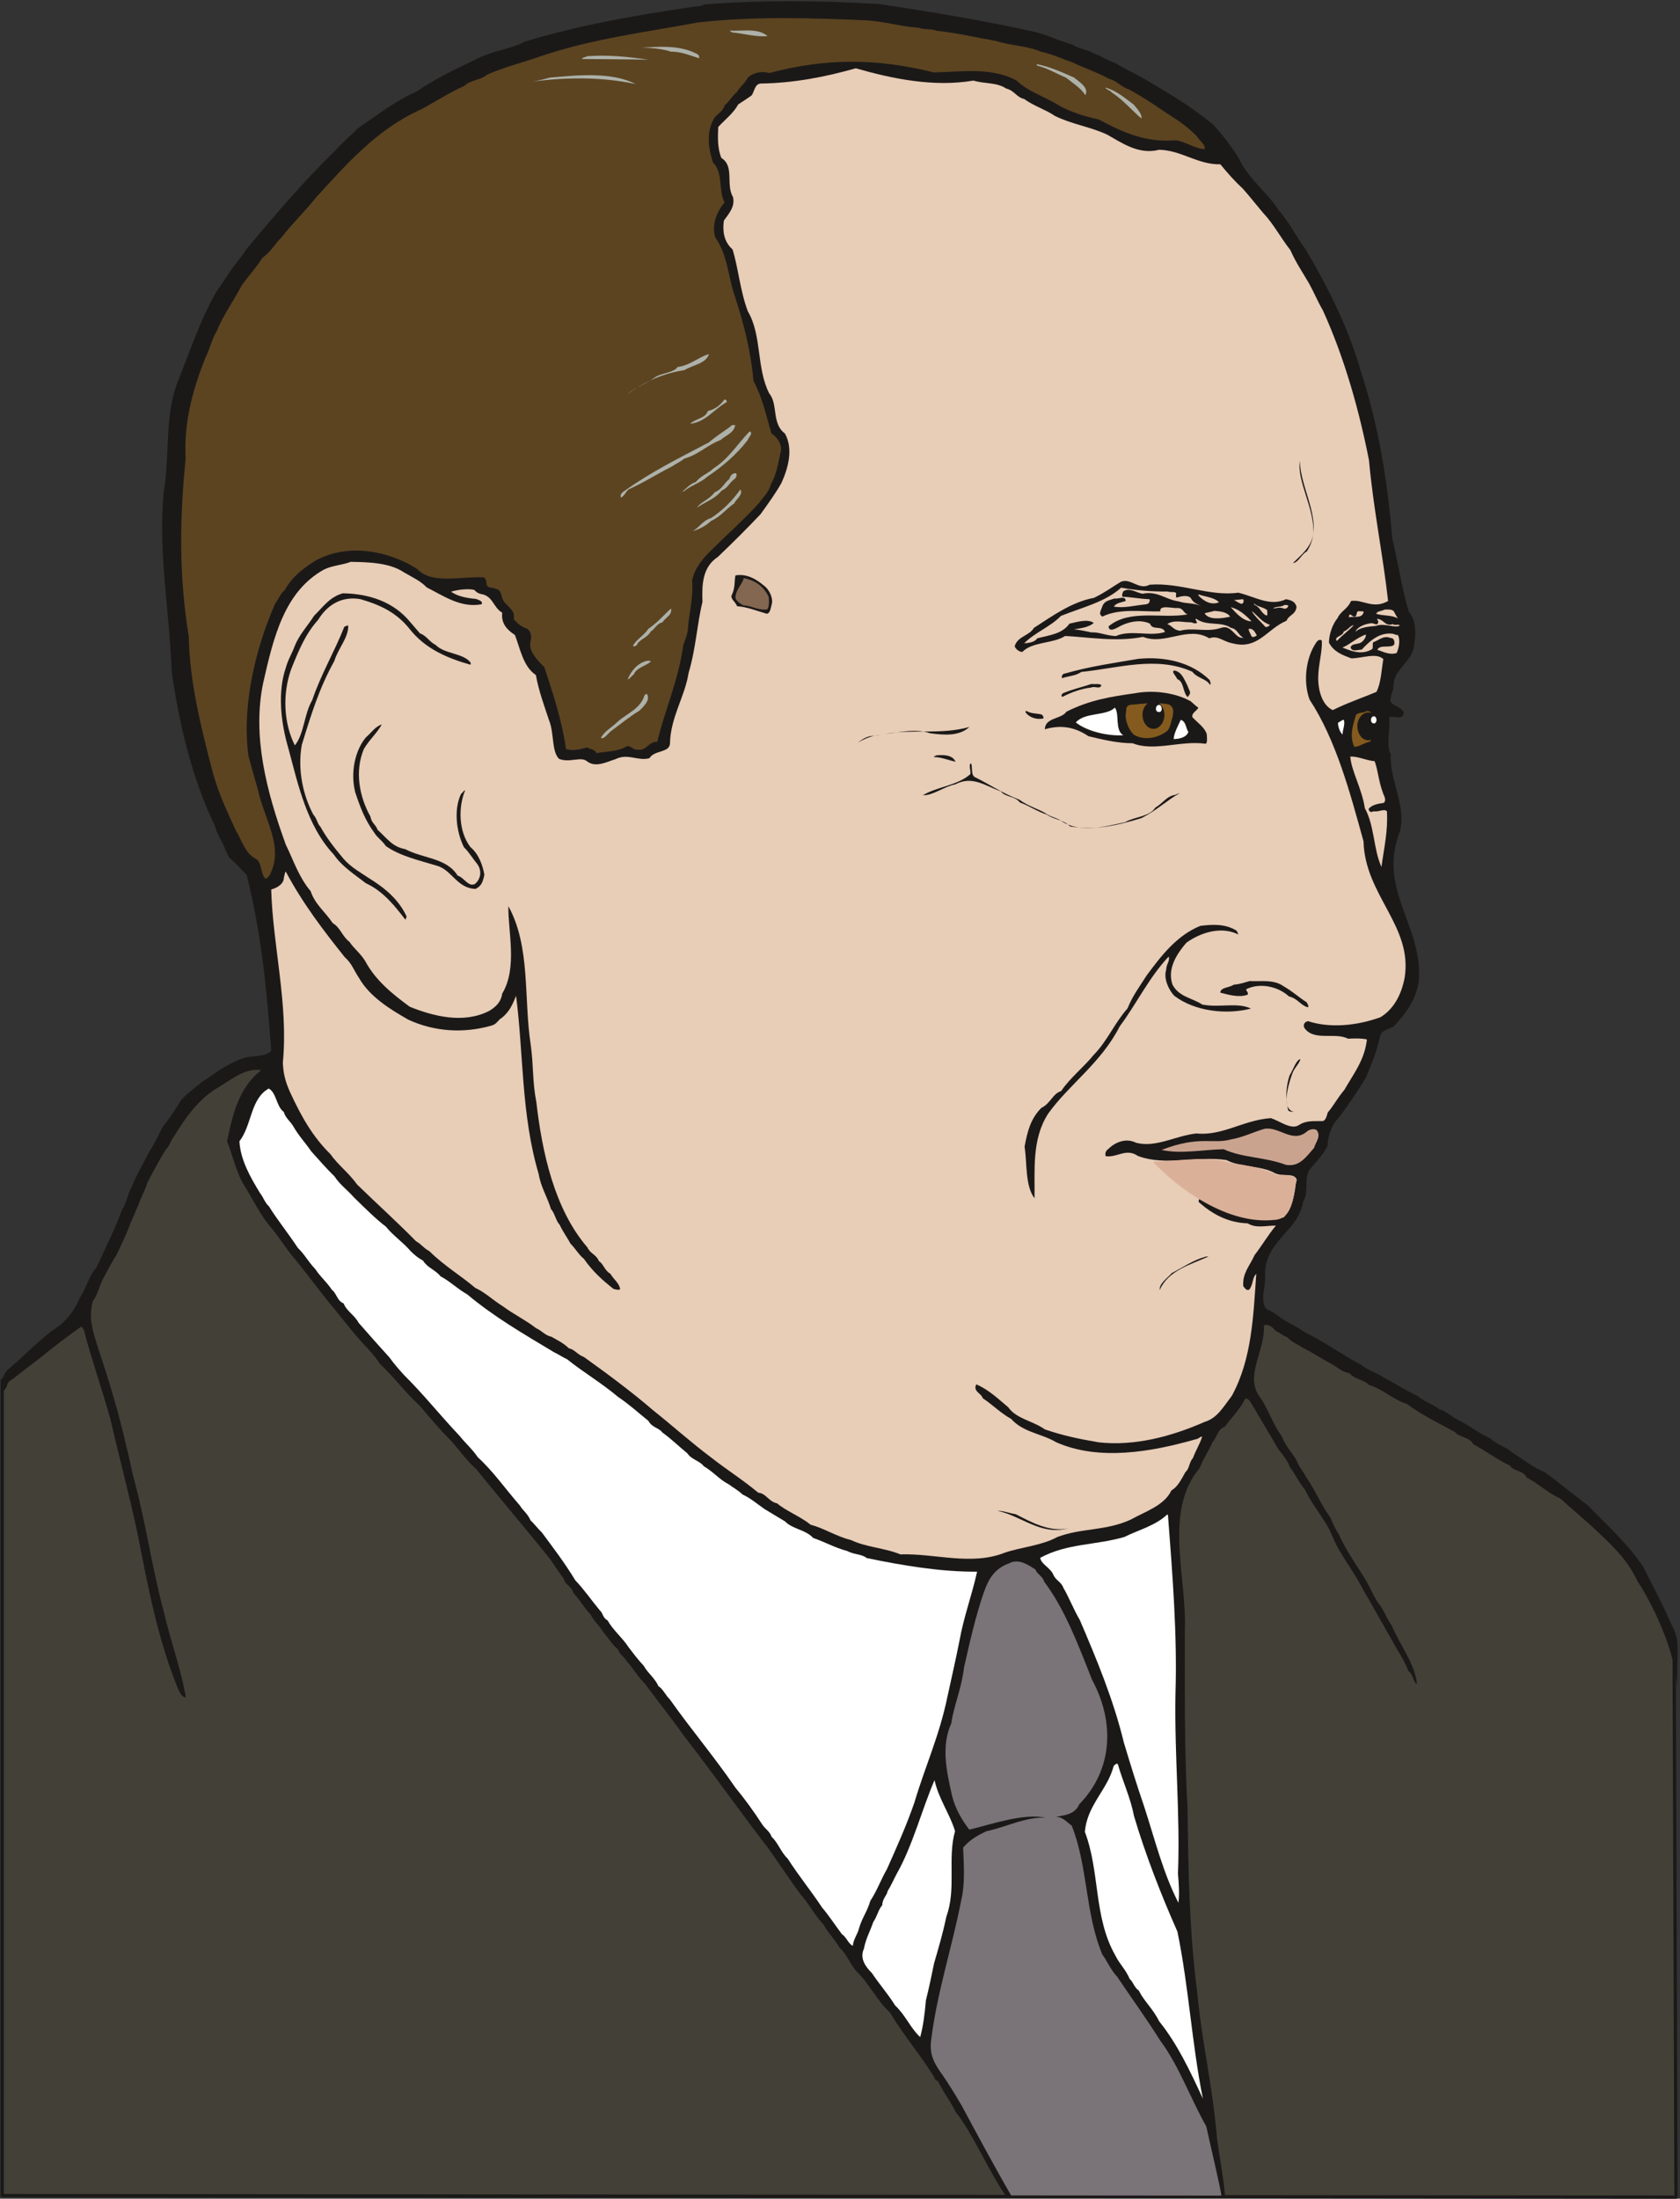 <svg xmlns="http://www.w3.org/2000/svg" xml:space="preserve" width="187.5mm" height="927.08" fill-rule="evenodd" stroke-linejoin="round" stroke-width="28.222" preserveAspectRatio="xMidYMid" version="1.2" viewBox="0 0 18750 24529"><rect x="0" y="0" width="18750" height="24529" fill="#333333" stroke="none"/><defs class="ClipPathGroup"><clipPath id="a" clipPathUnits="userSpaceOnUse"><path d="M0 0h18750v24529H0z"/></clipPath></defs><g class="SlideGroup"><g class="Slide" clip-path="url(#a)"><g class="Page"><g class="com.sun.star.drawing.ClosedBezierShape"><path fill="none" d="M7 11815h18718v12717H7z" class="BoundingBox"/><path fill="#434137" d="M18684 18332c-287-469-175-916-1516-1845-1290-910-1588-856-3101-1824L3070 11834c-193 15-432 15-681 264-152 23-348 210-503 520-287 473-886 1799-1013 2116-361 203-401 292-848 668v9092l18680 18-21-6180Z"/><path fill="none" stroke="#1B1918" stroke-linejoin="miter" stroke-width="36" d="M18684 18332c-287-469-175-916-1516-1845-1290-910-1588-856-3101-1824L3070 11834c-193 15-432 15-681 264-152 23-348 210-503 520-287 473-886 1799-1013 2116-361 203-401 292-848 668v9092l18680 18-21-6180Z"/></g><g class="com.sun.star.drawing.ClosedBezierShape"><path fill="none" d="M21 13h18704v24487H21z" class="BoundingBox"/><path fill="#1B1918" d="M11227 24498c-147-193-409-765-556-927-64-135-147-230-201-352-28-10-40-23-46-49-160-259-337-459-492-718-148-135-221-310-369-455-78-84-111-199-195-270-56-99-127-162-175-253-110-117-163-234-257-338-124-168-234-336-353-504-328-427-602-817-917-1223-155-216-307-409-467-623-89-91-130-171-206-255-33-58-71-63-94-127-69-58-102-123-168-197-38-71-101-115-142-199-71-71-114-157-188-234-20-78-101-98-109-161-64-84-104-151-155-222-158-198-285-350-439-535-138-168-260-312-379-462-122-110-188-212-289-324-125-124-221-240-339-380-176-162-287-321-452-476-61-91-117-151-183-220-150-167-264-321-407-491-111-142-216-278-332-426-110-124-173-234-277-364-125-142-201-300-292-452-112-165-143-353-214-528 69-341 142-602 381-795-183-26-335 110-480 194-211 122-360 329-490 542-41 48-48 108-91 146-79 124-138 243-206 367-28 92-74 168-104 259-33 66-54 135-84 188-46 135-107 253-165 377-59 87-94 167-140 246-48 91-61 182-119 259-94 363 142 505 449 1948 142 508 201 985 341 1506 78 343 190 632 249 970-54-20-61-40-87-96-234-572-340-1165-457-1754-94-435-201-832-300-1261-96-343-208-658-297-996-15-18-20-30-28-33-162 117-302 221-460 351-109 83-205 156-304 234-84 46-36 59-102 135-40-76-13-169 38-232 196-165 297-280 493-435 160-96 259-227 322-377 79-122 97-239 183-335 104-226 201-415 290-654 48-61 58-169 99-233 58-150 142-288 208-417 69-102 102-198 155-282 69-82 135-188 188-275 79-92 155-137 231-205 145-92 259-192 450-263 117-46 256-10 330-89-48-668-112-1327-274-1962-69-71-127-136-198-197-16-46-41-71-49-109-43-102-84-150-109-244-254-528-396-1130-480-1712-25-686-155-1340-89-2013 71-427 5-881 168-1257 137-351 251-686 426-986 84-114 133-208 221-315 41-53 67-86 105-145 337-406 655-773 1003-1113 84-97 168-158 239-236 221-148 409-302 655-411 209-142 440-254 656-355 193-107 386-112 557-204 622-188 1219-289 1841-383 69-10 117-6 165-32 648-49 1283-43 1951-4 579 89 1120 176 1709 305 165 36 275 101 442 146 79 51 183 60 247 103 91 28 147 78 233 103 104 66 239 126 336 184 271 160 495 290 751 498 112 117 204 245 285 367 112 247 331 397 451 593 127 142 200 302 304 439 247 422 473 864 612 1349 204 627 300 1232 354 1877 68 280 106 555 185 817 99 122 74 280 51 415-56 183-236 233-224 446-20 46-35 102-33 137 38 64 109 51 148 122 0 18-11 43-11 43-28 28-104 0-150 11 13 154-38 318 18 415-20 289 181 576 99 868-249 635 252 1033 214 1648-28 228-150 378-280 520-71 38-142 44-155 115-33 165-96 304-157 459-102 158-213 340-348 498-51 81-76 174-79 258-56 114-127 175-201 269-66 107-5 254-71 353-53 340-431 435-426 822 12 124-64 291 17 380 87 33 143 92 214 133 79 43 142 76 208 122 226 111 427 258 635 367 74 61 170 86 252 142 137 71 241 141 375 204 74 66 171 89 242 148 91 25 147 95 231 131 117 58 211 139 338 193 78 76 170 91 233 150 130 81 247 180 381 231 176 132 333 260 480 372 216 221 460 443 618 689 109 216 226 437 315 643 94 193 58 168 61 714-28-597-493-1290-435-1185-104-234-261-389-434-552-142-137-300-264-434-388-148-66-252-173-376-234-41-84-148-68-188-134-143-67-280-171-409-239-43-84-160-75-201-133-175-97-376-193-538-315-168-54-259-162-425-213-66-66-165-62-215-130-84-15-130-61-194-99-124-66-203-122-325-183-66-46-129-64-180-122-46-13-74-46-124-66-33-38-77-84-135-64 18 285-227 573-38 807 89 134 142 302 239 431 43 117 122 187 167 274 28 76 79 127 109 188 105 152 163 307 260 434 38 76 58 141 99 194 101 231 233 381 343 589 33 66 58 125 101 183 66 84 92 177 145 243 89 216 267 440 284 661-50-33-40-110-96-148-38-96-84-174-130-248-129-226-254-452-381-670-106-209-249-372-340-591-84-200-211-317-302-513-71-84-110-179-170-253-34-104-117-168-155-245-102-170-194-332-291-492-20-26-46-33-53-26-59 122-155 212-226 311-87 33-79 108-138 172-45 107-101 178-142 287-409 489-142 1206-167 1821 0 673-6 1329 30 1974 8 701 20 1374 107 2049 68 671 165 989 223 1644 23 175 87 531 87 635h-2444Z"/></g><g class="com.sun.star.drawing.ClosedBezierShape"><path fill="none" d="M10387 17419h3246v7077h-3246z" class="BoundingBox"/><path fill="#7A7378" d="m11285 24493 2346 2c0-51-163-739-168-772-175-310-310-686-511-953-155-247-325-481-485-719-73-77-111-176-165-247-193-467-160-983-341-1437-59-41-97-97-175-97 83-20 208-20 260-142 360-368 409-894 142-1388-158-401-306-792-535-1095-17-63-81-84-96-134-91-61-193-124-292-71-160 55-231 172-282 317-94 269-158 556-224 846-25 226-114 427-142 623-117 259-51 539 8 805 38 155 117 282 193 381 272-66 599-183 851-134-226-8-427 101-661 152-111 53-188 99-259 183 10 206 21 414-20 582-104 538-272 1031-338 1575-17 150 33 239 99 338 97 135 173 264 244 384 119 223 396 736 551 1001Z"/></g><g class="com.sun.star.drawing.ClosedBezierShape"><path fill="none" d="M2021 202h11426v9600H2021z" class="BoundingBox"/><path fill="#5C4421" d="M7788 251c622-70 1237-52 1859-25 206 8 406 71 607 84 59 25 145 7 196 33 234 25 450 76 664 114 167 53 348 53 503 120 137 30 238 81 345 116 147 71 290 115 414 186 97 25 142 96 221 117 206 111 376 238 564 358 81 58 134 104 193 162 33 56 101 94 91 148-119-8-200-79-320-99-343 28-594-89-861-232-155-33-310-83-432-149-165-105-358-160-485-285-287-155-625-96-923-91-642-160-1211-160-1839 7-91-28-170 0-233 43-41 74-89 107-130 171-53 45-79 99-135 147-22 79-99 99-124 157-79 143-58 326-5 481 117 114 56 309 129 444-99 119-144 262-104 390 130 188 140 396 201 604 117 348 193 653 226 998 104 198 137 376 201 587 71 46 124 130 101 208-30 143-50 259-109 359-20 88-89 142-129 205-176 193-356 351-524 518-99 97-188 193-226 346 18 198-38 381-48 561-13 74-36 117-51 168-51 384-206 720-289 1073-99-3-117 101-214 89-71 5-78-59-137-33-84 53-234 53-325 71-30-46-71-43-109-64-84 26-168 41-234 18-46-323-142-607-241-912-81-80-181-181-155-288 20-71-5-119-38-142-76-26-102-56-150-107 20-91-56-132-89-175-66-53-25-150-117-165-40-18-76 0-96-43 0-41-13-92-51-84-241-8-565 79-723-92-314-200-769-297-1140-91-135 86-259 180-338 325-56 46-68 104-106 147-221 501-376 1144-300 1706 38 134 66 241 104 368 71 338 297 643 135 955-13 25-46 56-59 36-46-61-33-186-101-214-120-63-155-213-221-317-110-239-206-447-267-686-130-503-247-978-257-1477-110-668-103-1308-35-1983-23-409 84-783 221-1128 53-102 71-206 124-290 76-188 186-333 280-513 81-117 175-213 231-310 96-63 142-162 213-226 119-156 272-301 389-450 345-376 673-755 1166-978 170-89 313-188 488-264 66-67 186-64 252-125 203-89 401-135 614-211 590-195 1148-261 1738-371Z"/></g><g class="com.sun.star.drawing.ClosedBezierShape"><path fill="none" d="M8142 340h426v67h-426z" class="BoundingBox"/><path fill="#ADB1A9" d="M8143 342c130 8 321-33 423 61-125 12-253-27-398-42-22-14-29-26-25-19Z"/></g><g class="com.sun.star.drawing.ClosedBezierShape"><path fill="none" d="M7127 522h679v128h-679z" class="BoundingBox"/><path fill="#ADB1A9" d="M7127 535c218-16 473-37 666 75 13 24 13 37 8 39-89-25-193-74-310-72-113-39-288-49-364-42Z"/></g><g class="com.sun.star.drawing.ClosedBezierShape"><path fill="none" d="M6491 621h747v46h-747z" class="BoundingBox"/><path fill="#ADB1A9" d="M6558 627c226-17 445 5 679 39-239-5-525-5-745-8 12-19 40-19 66-31Z"/></g><g class="com.sun.star.drawing.ClosedBezierShape"><path fill="none" d="M5870 839h1227v101H5870z" class="BoundingBox"/><path fill="#ADB1A9" d="M6134 866c299-26 689-69 961 72-394-85-822-78-1225-17 83-9 175-29 264-55Z"/></g><g class="com.sun.star.drawing.ClosedBezierShape"><path fill="none" d="M2894 761h12795v16631H2894z" class="BoundingBox"/><path fill="#E8CDB7" d="M9551 762c406 116 869 213 1313 137 124 38 259 17 366 89 89 20 117 99 200 116 107 79 244 120 341 188 188 94 391 120 584 209 170 96 356 228 582 170 249 5 429 167 683 162 84 102 160 188 251 272 79 89 138 165 221 264 127 135 193 272 310 422 59 135 135 246 209 373 55 99 96 201 154 300 244 536 407 1128 514 1671 48 539 160 1082 213 1570-170 97-285-23-414 0-36 89-117 114-150 191-58 68-96 188-96 274 55 102 147 137 251 175 122-2 279-66 356 8-21 122-26 269-77 366-157 66-330 124-487 203-122-54-163-229-163-351 0-157 46-287 41-421-15-26-51-5-64 20-119 175-145 442-73 635 297 452 452 1041 602 1581 15 602 551 945 459 1521-38 201-129 356-271 442-270 97-569 122-808 43-46 11-54 46-41 74 104 155 346 46 488 122 81-5 152-5 211 8-26 231-148 381-252 563-79 92-117 173-185 252-15 51-23 84-54 96-96 3-182-12-271 46-84 54-209-46-310-79-305 21-541 201-831 171-233 25-452 162-673 104-117-59-239-3-312 71-31 18-38 63-26 79 130 17 226-94 358-3 308 117 674-5 989 46 157 84 383 58 538 145 84 43 193-3 239 58-10 168-43 335-140 437-338 48-706-26-914-231-28 18-46 51-26 66 148 129 318 223 539 231 94 58 200 25 315 25-92 112-143 204-239 331-51 116-137 200-125 345 26 33 39 51 67 38 45-58 33-137 78-175-33 467-48 947-272 1359-104 137-165 249-304 292-376 165-785 272-1181 228-226-38-409-78-602-144-135-97-318-117-409-247-115-96-214-193-356-256-43 78 58 101 71 155 109 71 201 167 318 231 132 150 345 165 500 259 485 216 1080 104 1555-31 45-7 50-33 76-30-26 84-69 147-102 236-46 53-38 119-84 158-45 78-86 167-157 205-79 171-297 237-452 325-280 130-551 92-823 196-170 94-409 114-582 173-376 150-780 7-1168 20-168-71-384-79-551-160-168-41-299-132-449-170-121-97-279-155-375-239-97-20-122-112-211-119-178-148-346-252-521-389-231-173-432-355-653-531-246-211-500-399-772-594-76-28-102-84-168-97-58-58-129-91-195-129-71-15-104-66-173-97-117-91-254-157-366-241-122-76-200-157-309-206-168-142-351-249-514-411-61-31-96-84-147-109-231-234-439-420-660-635-92-130-214-219-297-338-196-193-321-412-448-686-58-127-78-218-83-335 63-648-112-1303-130-1931 84-25 142-71 142-137 11-30 5-46 21-63 185 350 426 665 660 957 76 64 107 158 155 226 122 216 356 356 551 468 295 137 623 155 932 66 59-16 72-66 115-87 91-76 119-155 157-244 84 648 56 1326 252 1987 25 150 96 254 137 391 43 46 56 135 96 173 38 83 89 149 122 213 54 53 92 124 150 170 99 142 208 239 330 335 26 8 64 16 74 3-8-66-71-107-107-170-71-43-76-109-129-142-31-77-94-79-130-155-368-427-505-1062-569-1621-45-226-30-409-63-640-79-518 0-1095-249-1544-5 282 104 688-69 975-15 102-79 152-145 193-289 147-622 59-886-46-201-147-384-297-498-510-53-87-124-137-175-214-86-66-99-157-188-210-84-127-196-206-246-356-135-160-196-356-277-518-216-595-375-1210-254-1799 117-519 238-1024 678-1270 99-49 203-49 300-87 218 3 439 13 594 117 99 58 188 97 254 168 188 94 381 233 615 188 12-36-31-46-64-59-109-10-208-30-279-81 71-23 193-36 259-20 28 30 46 38 71 45 142 21 137 150 241 209-15 127 64 198 142 249 59 152 92 353 234 447 31 177 97 353 147 505 59 145 26 340 110 429 117 51 249-33 317 31 97 71 221 2 313-26 142-71 254 26 381-12 53-89 213-59 228-155 5-303 168-531 208-795 82-272 94-544 155-793-7-200 0-388 173-503 170-162 320-312 475-475 89-124 175-243 234-350 76-168 134-381 38-551-150-110-74-328-175-447-145-285-79-646-239-917-86-229-107-488-170-689-102-91-112-213-97-322 64-87 125-158 102-262-84-142 20-343-130-437-48-117-38-249-35-345 81-89 167-150 223-252 59-40 112-71 153-104 30-53 35-122 96-129 374-5 724-74 1063-170Z"/></g><g class="com.sun.star.drawing.ClosedBezierShape"><path fill="none" d="M11571 715h553v348h-553z" class="BoundingBox"/><path fill="#ADB1A9" d="M11572 716c142 27 283 91 415 149 66 55 167 113 127 197-56-84-135-130-214-194-123-53-201-104-328-137-2-13 0-15 0-15Z"/></g><g class="com.sun.star.drawing.ClosedBezierShape"><path fill="none" d="M12339 978h403v345h-403z" class="BoundingBox"/><path fill="#ADB1A9" d="M12341 978c130 38 220 122 311 188 38 46 97 106 87 156-92-76-210-214-326-286-21-28-88-48-72-58Z"/></g><g class="com.sun.star.drawing.ClosedBezierShape"><path fill="none" d="M7003 3952h911v449h-911z" class="BoundingBox"/><path fill="#ADB1A9" d="M7913 3952c-41 109-170 114-274 177-235 36-461 133-636 271 83-79 213-120 320-199 83-44 199-44 239-107 135-13 259-125 351-142Z"/></g><g class="com.sun.star.drawing.ClosedBezierShape"><path fill="none" d="M7703 4456h410v273h-410z" class="BoundingBox"/><path fill="#ADB1A9" d="M8085 4457c16-2 41 23 16 35-130 74-235 222-397 235 53-56 172-59 195-141 90-23 141-68 186-129Z"/></g><g class="com.sun.star.drawing.ClosedBezierShape"><path fill="none" d="M6927 4741h1280v811H6927z" class="BoundingBox"/><path fill="#ADB1A9" d="M8177 4742h28c-11 88-105 114-163 167-157 60-241 161-404 207-51 41-97 58-135 86-176 89-318 182-488 258-36 33-46 73-84 91-17-38 20-63 46-79 287-206 610-366 936-537 76-67 167-122 238-176 13-17 26-17 26-17Z"/></g><g class="com.sun.star.drawing.ClosedBezierShape"><path fill="none" d="M7582 4813h803v695h-803z" class="BoundingBox"/><path fill="#ADB1A9" d="M8366 4813c46 17-13 68-21 96-121 160-290 303-453 410-76 71-184 96-255 160-25 5-43 20-55 28 63-33 101-104 185-130 54-71 146-99 196-152 171-108 268-273 403-412Z"/></g><g class="com.sun.star.drawing.ClosedBezierShape"><path fill="none" d="M7780 5278h442v386h-442z" class="BoundingBox"/><path fill="#ADB1A9" d="M8211 5278c20 12 7 53-13 66-63 44-74 102-143 128-79 100-184 125-275 191 35-61 133-86 196-171 84-33 104-102 164-148 12-41 30-61 71-66Z"/></g><g class="com.sun.star.drawing.ClosedBezierShape"><path fill="none" d="M7734 5461h539v463h-539z" class="BoundingBox"/><path fill="#ADB1A9" d="M8263 5461c35 55-48 109-69 155-94 66-152 148-260 197-56 56-152 102-200 109 73-38 104-112 203-143 128-84 234-190 326-318Z"/></g><g class="com.sun.star.drawing.ClosedBezierShape"><path fill="none" d="M14430 5141h233v1142h-233z" class="BoundingBox"/><path fill="#1B1918" d="M14507 5141c7 337 286 694 78 1011-58 28-94 125-155 130 97-97 200-173 228-323 17-285-185-585-151-818Z"/></g><g class="com.sun.star.drawing.ClosedBezierShape"><path fill="none" d="M3135 6619h2119v3642H3135z" class="BoundingBox"/><path fill="#1B1918" d="M3827 6619c295 5 565 96 748 317 41 46 71 84 112 130 76 27 106 96 175 129 102 104 307 89 389 196 5 12 0 25 0 25-262-74-508-180-681-401-142-176-312-262-545-330-216-39-376 68-475 231-142 157-218 345-299 546-102 280-84 610 40 854 104-129 104-355 193-503 99-293 254-552 358-819 18-12 44-17 44-17 7 134-110 251-155 398-168 301-259 598-363 936-49 280 15 564 129 777 41 44 46 105 79 135 73 133 162 242 259 359 91 102 195 155 292 221 176 109 324 236 410 419 0 18-13 38-13 38-104-134-239-315-440-406-125-97-269-188-358-320-300-316-402-791-506-1180-90-302-121-640-30-905 30-104 68-155 101-246 51-125 143-221 214-333 104-102 175-211 322-251Z"/></g><g class="com.sun.star.drawing.ClosedBezierShape"><path fill="none" d="M8163 6415h456v433h-456z" class="BoundingBox"/><path fill="#1B1918" d="M8209 6419c122-20 227 38 314 112 71 51 109 153 89 215-13 50-18 96-54 101-117-33-219-76-331-84-23-56-83-84-58-130 40-79 25-169 40-214Z"/></g><g class="com.sun.star.drawing.ClosedBezierShape"><path fill="none" d="M8208 6449h376v353h-376z" class="BoundingBox"/><path fill="#836751" d="M8301 6449c123 27 214 81 278 209 5 48 7 142-26 142-99 8-176-46-255-46-43-23-95-58-89-96 8-90 79-143 92-209Z"/></g><g class="com.sun.star.drawing.ClosedBezierShape"><path fill="none" d="M7064 6789h428v424h-428z" class="BoundingBox"/><path fill="#ADB1A9" d="M7489 6789c15 76-61 96-94 153-66 15-84 74-133 104-38 72-130 87-155 151-26 18-33 18-43 8 38-72 121-113 175-192 102-69 173-156 250-224Z"/></g><g class="com.sun.star.drawing.ClosedBezierShape"><path fill="none" d="M11325 6481h3146v793h-3146z" class="BoundingBox"/><path fill="#1B1918" d="M12511 6490c109-45 201 99 320 33 348-26 665 134 989 89 196 48 356 157 533 73 69 13 102 31 117 84-7 89-86 89-111 156-221 91-318 330-608 251-105-20-155-91-255-55-238-145-492 83-739-16-297 59-609 3-869-10-140 89-364 61-478 178-46 0-90-51-84-69 38-109 160-109 214-200 208-133 419-288 669-334 117-56 205-122 302-180Z"/></g><g class="com.sun.star.drawing.ClosedBezierShape"><path fill="none" d="M11430 6556h1978v622h-1978z" class="BoundingBox"/><path fill="#E8CDB7" d="M12513 6556c160 30 342 45 518 43 43 12 63 0 89 12 20 8-13 59 20 54 51-18 122-26 150 7 30 57 71 65 117 90-79-38-171-25-249-52-150-20-239-121-407-86-73-13-150-75-216-25-12 28-12 40-10 58 94 3 201 25 305 28 5 20 0 52-41 57-134 13-246 46-358 25 28-43 92-48 132-62-2-66-73-20-124-28-77 26-118 26-143 106-18 45-33 71 7 96 194-96 448-53 646-58-10-79 138-31 196-38 64 0 64 63 112 71-287 53-648-64-885 134 7 60 59 33 95 16 114-67 256-100 368-46 26 80 135 13 168 92-160 56-384-29-549 46-105-3-184-46-273-41-78-17-132-28-195-34 71-12 162-20 221-71-66-51-201-7-272 8-79 115-224 128-358 163-33 46-92 51-147 56 121-122 289-181 411-306 241-96 493-154 672-315Z"/></g><g class="com.sun.star.drawing.ClosedBezierShape"><path fill="none" d="M13375 6632h232v101h-232z" class="BoundingBox"/><path fill="#E8CDB7" d="M13378 6632c71 25 176 33 227 87-84 35-164-8-227-72-7-10 0-15 0-15Z"/></g><g class="com.sun.star.drawing.ClosedBezierShape"><path fill="none" d="M13772 6684h110v54h-110z" class="BoundingBox"/><path fill="#E8CDB7" d="m13772 6695 100-10c17 10 5 56-18 51-29-7-62-34-82-41Z"/></g><g class="com.sun.star.drawing.ClosedBezierShape"><path fill="none" d="M13995 6731h151v137h-151z" class="BoundingBox"/><path fill="#E8CDB7" d="M13995 6731c35 39 115 44 148 77 0 29 7 59-8 59-56-20-72-97-135-119-5-12-5-17-5-17Z"/></g><g class="com.sun.star.drawing.ClosedBezierShape"><path fill="none" d="M13736 6774h233v159h-233z" class="BoundingBox"/><path fill="#E8CDB7" d="M13736 6774c88 20 166 87 232 158-102-3-182-105-232-158Z"/></g><g class="com.sun.star.drawing.ClosedBezierShape"><path fill="none" d="M13444 6815h286v85h-286z" class="BoundingBox"/><path fill="#E8CDB7" d="M13553 6815c64 5 143 12 176 65-91 20-240 42-285-39 38-9 68-14 109-26Z"/></g><g class="com.sun.star.drawing.ClosedBezierShape"><path fill="none" d="M14209 6749h170v44h-170z" class="BoundingBox"/><path fill="#E8CDB7" d="M14336 6749c8 0 28 0 41 5 5 21-28 46-53 34-47-19-82 0-115 0 30-27 89-11 127-39Z"/></g><g class="com.sun.star.drawing.ClosedBezierShape"><path fill="none" d="M13975 6820h200v177h-200z" class="BoundingBox"/><path fill="#E8CDB7" d="M13975 6820c68 54 102 117 199 151-18 21-49 38-64 8-52-54-97-95-135-152v-7Z"/></g><g class="com.sun.star.drawing.ClosedBezierShape"><path fill="none" d="M7005 7371h261v210h-261z" class="BoundingBox"/><path fill="#ADB1A9" d="M7229 7371c10 0 23 0 36 7-41 46-167 71-192 148-30 16-38 46-68 54 38-97 116-189 224-209Z"/></g><g class="com.sun.star.drawing.ClosedBezierShape"><path fill="none" d="M13027 6904h851v213h-851z" class="BoundingBox"/><path fill="#E8CDB7" d="M13353 6904c110 84 277 25 384 100 76 12 81 82 140 110-92 20-127-151-247-110-160 55-310-8-460 33-76-8-92-61-142-74 71-52 175-19 253-21 34 0 46 23 77 7 12-5-33-43-5-45Z"/></g><g class="com.sun.star.drawing.ClosedBezierShape"><path fill="none" d="M15056 6818h166v70h-166z" class="BoundingBox"/><path fill="#E8CDB7" d="M15179 6820c8 0 33-4 41 7-20 78-100 44-164 60-1-13 0-28 13-33 18 12 46 38 64 17 13-17 2-63 46-51Z"/></g><g class="com.sun.star.drawing.ClosedBezierShape"><path fill="none" d="M15359 6800h244v102h-244z" class="BoundingBox"/><path fill="#E8CDB7" d="M15455 6800c29 2 92-10 108 33 17 34 23 39 38 67-64-41-156-26-242-52 12-33 58-28 96-48Z"/></g><g class="com.sun.star.drawing.ClosedBezierShape"><path fill="none" d="M13936 7015h92v93h-92z" class="BoundingBox"/><path fill="#E8CDB7" d="M13947 7015c47-1 62 47 80 73-18 18-55 26-60 8-12-29-49-87-20-81Z"/></g><g class="com.sun.star.drawing.ClosedBezierShape"><path fill="none" d="M15128 6904h495v147h-495z" class="BoundingBox"/><path fill="#E8CDB7" d="M15375 6904c76 12 84 87 169 59 30 20 63-5 78 15-40 37-171-33-267 5-92 8-182 18-227 67 12-46 88-85 161-95 48-12 73 33 91-5 13-26-25-44-5-46Z"/></g><g class="com.sun.star.drawing.ClosedBezierShape"><path fill="none" d="M14912 6975h199v177h-199z" class="BoundingBox"/><path fill="#E8CDB7" d="M15109 6975c-54 58-126 110-189 176-38-51 71-51 76-105 54-21 74-69 113-71Z"/></g><g class="com.sun.star.drawing.ClosedBezierShape"><path fill="none" d="M14983 7068h635v227h-635z" class="BoundingBox"/><path fill="#E8CDB7" d="M15242 7079c12 20-26 78-56 91-41 21-99 8-112 52 13 53 74 28 124 25 97-105 207-198 352-176 30 13 35 13 51 13 30 53 12 145-13 201-86 28-168-23-216-35 28-66 150-13 188-59 13-46-18-79-35-72-87-35-130 23-199 46-12 26 3 59-12 77-116 71-238 20-331-18 86-35 152-105 259-145Z"/></g><g class="com.sun.star.drawing.ClosedBezierShape"><path fill="none" d="M6706 7742h527v495h-527z" class="BoundingBox"/><path fill="#ADB1A9" d="M7220 7742c43 71-41 142-84 187-117 70-215 154-301 215-51 35-91 107-129 89 40-76 116-112 187-181 113-100 255-143 301-298 5-7 26-12 26-12Z"/></g><g class="com.sun.star.drawing.ClosedBezierShape"><path fill="none" d="M11851 7344h1662v297h-1662z" class="BoundingBox"/><path fill="#1B1918" d="M12705 7350c297-29 594 39 795 236 13 28 15 53 3 53-36-66-143-73-196-145-401-181-832-38-1238 2-66 46-135 43-216 70-9-27 10-52 33-52 272-79 551-118 819-164Z"/></g><g class="com.sun.star.drawing.ClosedBezierShape"><path fill="none" d="M3942 8082h1466v1836H3942z" class="BoundingBox"/><path fill="#1B1918" d="M4261 8082c-55 99-139 170-200 274-104 247-51 532 73 753 13 76 64 94 79 147 108 99 169 193 309 217 203 107 462 96 585 295 78 25 117 129 193 94 66-54 81-145 28-221-51-61-92-133-150-189-89-178-114-430-31-597 26-18 23-33 44-38-79 193-72 459 58 632 96 80 137 204 157 308-15 77-33 130-99 160-208-7-264-213-432-259-209-63-412-109-568-219-46-66-94-92-127-145-104-142-157-279-216-457-55-224 0-468 120-611 63-53 101-119 177-144Z"/></g><g class="com.sun.star.drawing.ClosedBezierShape"><path fill="none" d="M13092 7480h191v299h-191z" class="BoundingBox"/><path fill="#1B1918" d="M13106 7480c84 15 110 99 148 171 15 50 41 68 20 101-13 13-18 26-18 26-58-56-40-174-117-202-16-38-71-84-33-96Z"/></g><g class="com.sun.star.drawing.ClosedBezierShape"><path fill="none" d="M11846 7630h448v144h-448z" class="BoundingBox"/><path fill="#1B1918" d="M12183 7630c36 7 76-7 109 12-12 54-71 8-112 28-115 13-232 57-319 103-24 0-13-26 0-38 110-47 209-67 322-105Z"/></g><g class="com.sun.star.drawing.ClosedBezierShape"><path fill="none" d="M11661 7718h1812v612h-1812z" class="BoundingBox"/><path fill="#1B1918" d="M12667 7734c214-40 459-3 624 91 35 31 56 52 83 70-12 33-78 58-66 106 64 69 130 107 160 187 3 40 11 112-17 109-272-38-573 91-809-5-165 0-340-41-495-79-154-105-311-128-486-77 5-135 182-109 241-196 257-130 494-168 765-206Z"/></g><g class="com.sun.star.drawing.ClosedBezierShape"><path fill="none" d="M11443 7930h205v92h-205z" class="BoundingBox"/><path fill="#1B1918" d="M11455 7930c52 36 128 26 177 44 13 26 18 29 13 41-75 18-164-12-202-73 0-2 12-12 12-12Z"/></g><g class="com.sun.star.drawing.ClosedBezierShape"><path fill="none" d="M12563 7844h532v392h-532z" class="BoundingBox"/><path fill="#845A1E" d="M12621 7863c137-13 298-32 428-3 58 36 46 82 38 138-25 72-25 138-76 168-112 79-263 92-359 28-64-63-104-181-84-252 0-46 7-74 53-79Z"/></g><g class="com.sun.star.drawing.ClosedBezierShape"><path fill="none" d="M12007 7894h530v312h-530z" class="BoundingBox"/><path fill="#FFF" d="M12442 7894c56 66-3 250 94 309-168 10-400-41-529-143 101-118 343-69 435-166Z"/></g><g class="com.sun.star.drawing.ClosedBezierShape"><path fill="none" d="M9880 8110h940v87h-940z" class="BoundingBox"/><path fill="#1B1918" d="M9881 8188c309-58 623 12 938-78-109 103-277 93-440 70-161-58-369-5-498 8Z"/></g><g class="com.sun.star.drawing.ClosedBezierShape"><path fill="none" d="M9576 8202h248v84h-248z" class="BoundingBox"/><path fill="#1B1918" d="m9714 8212 109-10c-79-2-164 35-247 82 40-31 83-60 138-72Z"/></g><g class="com.sun.star.drawing.ClosedBezierShape"><path fill="none" d="M13099 8031h165v215h-165z" class="BoundingBox"/><path fill="#FFF" d="M13178 8031c60 17 55 91 85 135-25 71-126 79-164 79 2-64 49-148 79-214Z"/></g><g class="com.sun.star.drawing.ClosedBezierShape"><path fill="none" d="M15087 7933h259v401h-259z" class="BoundingBox"/><path fill="#845A1E" d="M15251 7934c46-4 66 25 79 79 30 118 12 181-39 261-73 13-112 56-176 58-57-120-15-250 21-360 43-30 76-13 115-38Z"/></g><g class="com.sun.star.drawing.ClosedBezierShape"><path fill="none" d="M14932 8031h72v166h-72z" class="BoundingBox"/><path fill="#FFF" d="M15000 8036c12 54-16 105-16 159-31-28-51-87-51-131 25-15 64-45 67-28Z"/></g><g class="com.sun.star.drawing.ClosedBezierShape"><path fill="none" d="M10424 8424h241v75h-241z" class="BoundingBox"/><path fill="#1B1918" d="M10449 8427c67-6 182-11 215 71-82-18-161-52-240-52 12-25 0 0 25-19Z"/></g><g class="com.sun.star.drawing.ClosedBezierShape"><path fill="none" d="M10299 8517h2868v723h-2868z" class="BoundingBox"/><path fill="#1B1918" d="M10838 8517c20 40-8 137 51 157 162 81 307 180 487 247 112 82 219 102 310 163 55 35 121 43 172 84 213 129 480 51 698 5 109-64 272-59 338-163 89-51 124-129 226-143 20-13 33-13 46-18-150 85-259 194-427 278-259 79-521 142-798 92-66-74-180-74-255-130-116-38-198-99-304-137-51-71-166-59-211-123-170-59-318-180-508-79-130 26-247 125-363 122 152-94 391-109 530-236 8-36-25-112 8-119Z"/></g><g class="com.sun.star.drawing.ClosedBezierShape"><path fill="none" d="M15069 8440h414v1233h-414z" class="BoundingBox"/><path fill="#E8CDB7" d="M15070 8441c83-6 175 43 272 51 38 104 43 216 89 343 13 46 48 86 13 122-64 10-130 20-169 66 0 28 27 47 52 28 61 11 119-33 152 0 13 224-33 412-61 621-91-201-76-458-186-657-28-205-150-414-162-574Z"/></g><g class="com.sun.star.drawing.ClosedBezierShape"><path fill="none" d="M11434 10318h2528v3052h-2528z" class="BoundingBox"/><path fill="#1B1918" d="M13397 10329c138-17 280-24 404 54 13 20 13 30 21 43-191-97-422-23-581 91-101 117-218 287-155 468 72 138 221 148 332 222 190 38 396-28 543 45-277 71-627 31-854-142-66-67-122-197-92-288 0-64 46-104 28-150-221 234-363 535-546 778-208 409-565 648-798 973-186 286-148 631-153 946-106-142-81-381-111-577 33-180 71-315 187-432 105-51 125-158 221-188 102-150 258-272 362-402 155-157 229-350 379-520 58-143 127-232 213-367 160-216 335-447 600-554Z"/></g><g class="com.sun.star.drawing.ClosedBezierShape"><path fill="none" d="M13618 10945h986v294h-986z" class="BoundingBox"/><path fill="#1B1918" d="M13947 10945c125 7 267-22 379 58 105 61 156 113 257 179 13 25 26 38 15 56-86-23-111-97-213-122-118-111-326-156-476-80-8 15 33 38 13 62-98 35-220-3-303-24 5-61 93-51 152-89 71-5 118-25 176-40Z"/></g><g class="com.sun.star.drawing.ClosedBezierShape"><path fill="none" d="M2672 12144h8234v9565H2672z" class="BoundingBox"/><path fill="#FFF" d="M2999 12144c87 45 84 200 168 261 20 69 73 104 106 160 64 112 135 183 201 280 94 104 160 182 259 279 59 91 148 155 214 231 122 119 243 241 360 330 79 99 196 178 275 272 45 46 91 81 139 107 54 84 130 96 196 175 109 58 188 140 297 201 307 256 625 439 968 645 58 28 91 53 147 79 183 147 384 264 570 421 125 84 224 175 338 267 41 76 117 76 155 129 107 77 183 155 279 232 46 71 142 86 183 144 109 64 180 153 277 201 51 38 112 71 155 114 96 46 155 99 246 163 74 46 155 92 229 138 91 91 226 89 315 185 142 49 236 107 378 145 82 43 163 33 219 79 404 84 830 155 1232 152-54 249-150 508-196 767-43 219-89 414-135 628-91 439-246 769-368 1178-91 265-201 506-307 745-71 124-109 238-186 355-33 117-91 188-124 300-18 76-64 124-71 201-54-26-66-92-122-130-74-99-145-208-221-297-130-196-259-351-384-546-76-71-104-173-180-244-20-61-71-86-104-137-97-150-196-285-302-414-237-346-488-640-729-981-51-50-77-117-127-147-46-99-117-142-163-226-66-71-122-145-170-208-71-110-168-183-235-300-56-31-51-81-84-109-96-115-180-239-276-338-122-201-242-356-371-531-56-56-84-96-130-140-30-72-84-107-117-163-160-183-304-389-470-539-66-96-137-155-203-238-221-234-399-460-622-681-64-71-109-122-160-193-117-130-229-254-346-389-45-86-134-129-167-216-71-25-79-114-130-150-58-89-127-142-185-231-86-91-117-162-196-238-109-166-226-308-322-463-49-45-66-109-99-147-110-180-219-371-231-579 142-186 121-473 327-589Z"/></g><g class="com.sun.star.drawing.ClosedBezierShape"><path fill="none" d="M14357 11816h159v588h-159z" class="BoundingBox"/><path fill="#1B1918" d="M14514 11816c-16 55-61 88-88 153-43 117-88 274-56 377 26 46 51 58 83 53-32 5-70 8-78-20-32-141-19-270 18-382 41-65 75-176 121-181Z"/></g><g class="com.sun.star.drawing.ClosedBezierShape"><path fill="none" d="M12964 12589h1753v411h-1753z" class="BoundingBox"/><path fill="#CAA38F" d="M14110 12594c163-32 312 164 472 33 39-35 87-35 112-20 56 69-12 136-28 199-84 93-160 217-315 189-238-89-480-76-694-174-234 5-480 56-693 8 421-164 576-61 772-117 130-21 260-85 374-118Z"/></g><g class="com.sun.star.drawing.ClosedBezierShape"><path fill="none" d="M12943 14017h547v376h-547z" class="BoundingBox"/><path fill="#1B1918" d="M13462 14018h26c-201 91-449 154-545 374-7-71 79-127 135-189 132-69 242-147 384-185Z"/></g><g class="com.sun.star.drawing.ClosedBezierShape"><path fill="none" d="M11133 16855h790v215h-790z" class="BoundingBox"/><path fill="#1B1918" d="M11133 16855c71 0 124 25 204 38 175 90 376 202 585 157-306 84-516-136-789-195Z"/></g><g class="com.sun.star.drawing.ClosedBezierShape"><path fill="none" d="M11610 16898h1550v4331h-1550z" class="BoundingBox"/><path fill="#FFF" d="M13035 16899c51 670 105 1328 84 2004-12 691 54 1339 28 2000 10 124 18 223 5 325-170-331-259-694-381-1070-86-251-150-459-228-718-117-482-306-934-492-1368-68-114-124-259-182-356-26-71-84-83-110-142-33-84-142-124-149-195 302-163 614-138 938-232 145-73 353-129 475-248h12Z"/></g><g class="com.sun.star.drawing.ClosedBezierShape"><path fill="none" d="M12108 19676h1319v3738h-1319z" class="BoundingBox"/><path fill="#FFF" d="M12477 19685c53 188 142 376 178 571 129 436 304 883 486 1294 127 618 160 1246 284 1863-147-317-284-609-488-863-69-141-166-220-227-342-55-40-63-99-101-129-48-112-112-163-163-267-242-427-168-927-338-1375 25-302 251-465 322-737 9-7 37-39 47-15Z"/></g><g class="com.sun.star.drawing.ClosedBezierShape"><path fill="none" d="M9625 19859h1036v2868H9625z" class="BoundingBox"/><path fill="#FFF" d="M10430 19860c46 208 170 375 229 568-87 305 17 643-97 954-38 183-86 345-137 521-30 147-58 282-91 411-13 150-31 295-64 412-109-99-158-237-280-353-84-135-173-232-259-361-77-76-137-168-89-272 25-124 68-190 104-297 43-61 58-142 101-189 0-71 54-112 59-155 38-61 71-137 104-198 176-310 285-732 420-1041Z"/></g><g class="com.sun.star.drawing.ClosedBezierShape"><path fill="none" d="M12751 7823h247v310h-247z" class="BoundingBox"/><path fill="#1B1918" d="M12873 7823c67 0 123 71 123 149 0 88-56 159-123 159s-122-71-122-159c0-78 55-149 122-149Z"/></g><g class="com.sun.star.drawing.ClosedBezierShape"><path fill="none" d="M12901 7864h67v82h-67z" class="BoundingBox"/><path fill="#FFF" d="M12937 7864c16 0 29 21 29 44 0 21-13 36-29 36-24 0-36-15-36-36 0-23 12-44 36-44Z"/></g><g class="com.sun.star.drawing.ClosedBezierShape"><path fill="none" d="M15149 7948h247v312h-247z" class="BoundingBox"/><path fill="#1B1918" d="M15271 7948c67 0 123 71 123 150 0 90-56 161-123 161s-122-71-122-161c0-79 55-150 122-150Z"/></g><g class="com.sun.star.drawing.ClosedBezierShape"><path fill="none" d="M15301 7991h63v81h-63z" class="BoundingBox"/><path fill="#FFF" d="M15335 7991c16 0 28 21 28 41 0 21-12 39-28 39-22 0-34-18-34-39 0-20 12-41 34-41Z"/></g><g class="com.sun.star.drawing.ClosedBezierShape"><path fill="none" d="M12868 12929h1607v688h-1607z" class="BoundingBox"/><path fill="#DBB099" d="M13730 12974c213 28 406 71 525 137 135-13 206 20 219 51-43 135-26 443-259 448-511 53-1055-339-1347-649 342-13 632-70 862 13Z"/></g></g></g></g></svg>
